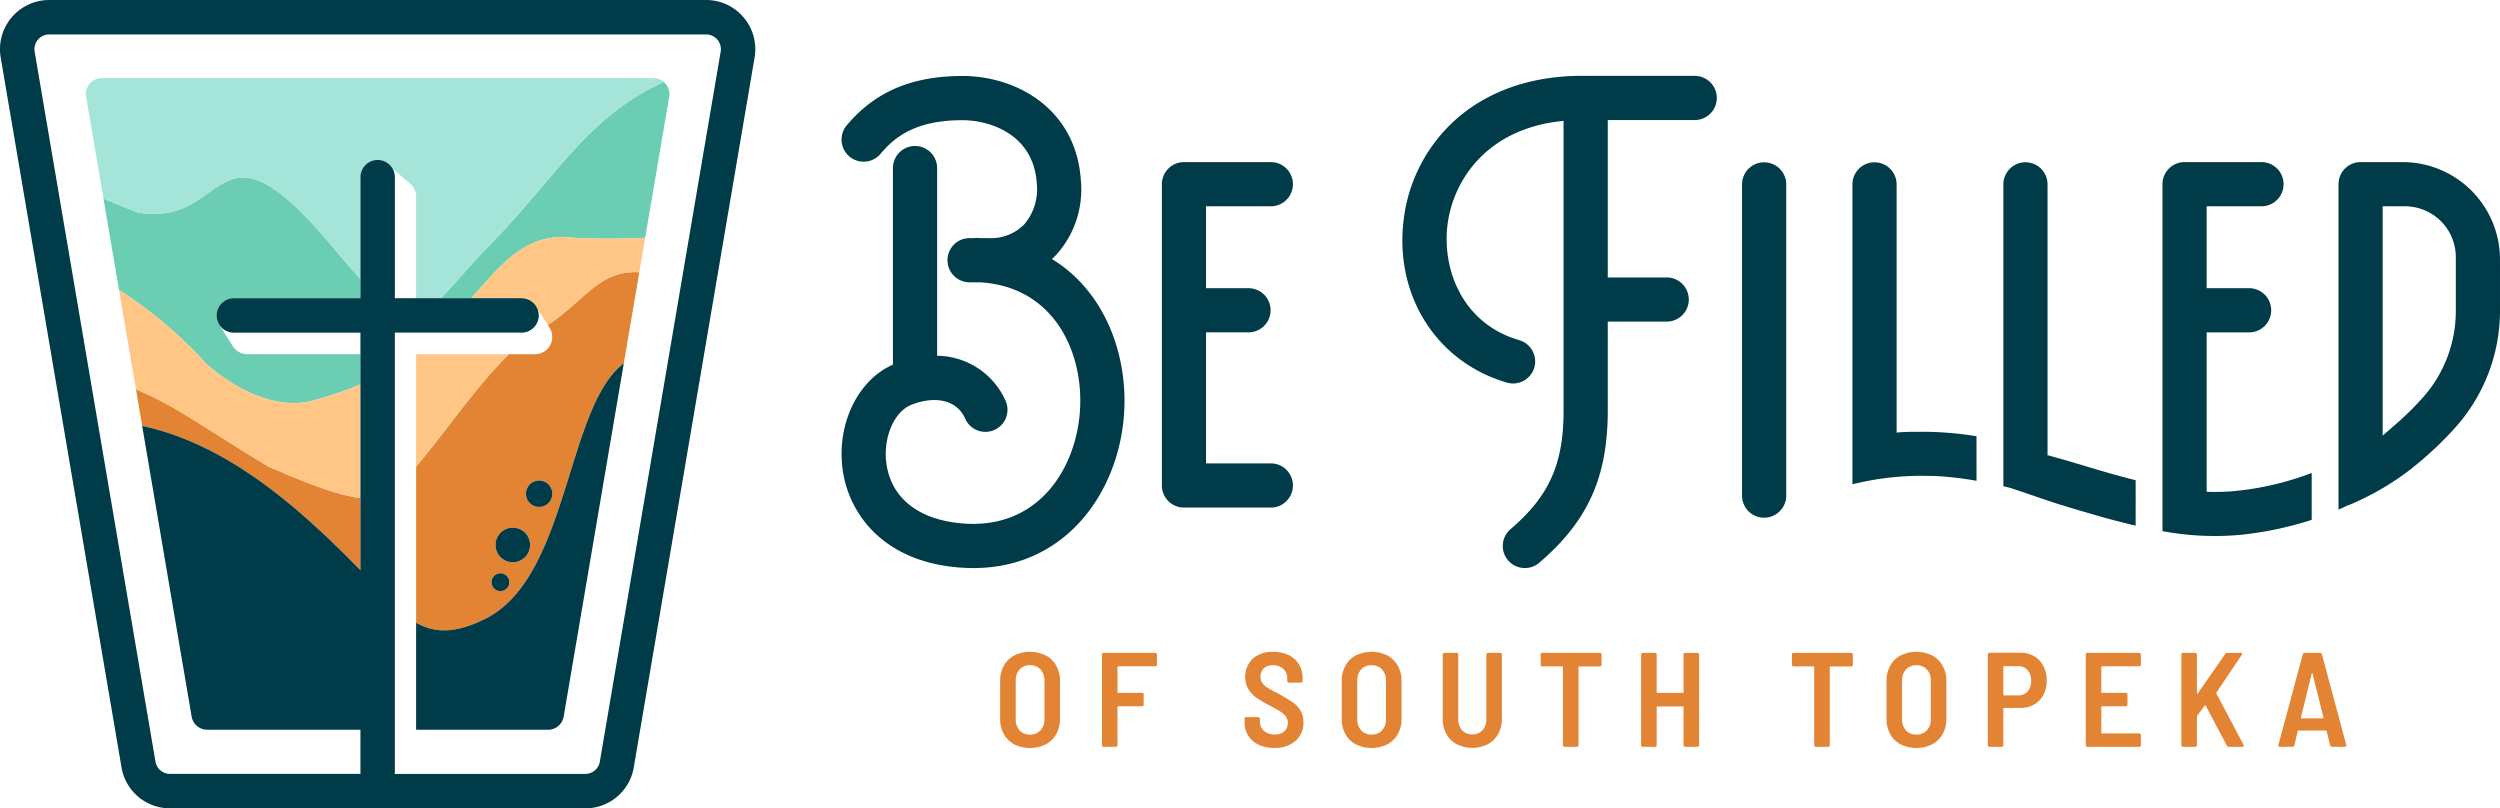 <?xml version="1.0" encoding="UTF-8"?> <svg xmlns="http://www.w3.org/2000/svg" width="342.831" height="110.849" viewBox="0 0 342.831 110.849"><g id="Group_166" data-name="Group 166" transform="translate(-10544.973 409.315)"><path id="Path_328" data-name="Path 328" d="M573.163,45.034c-1.738-.666-3.315-1.315-4.752-1.945l2.136,12.553a58.624,58.624,0,0,1,12.011,10.181c5.185,4.456,10.61,6.262,15,4.873a42.4,42.4,0,0,0,6.1-2.127V64.45H588.141a2.36,2.36,0,0,1-2-1.106l-1.856-2.955a2.38,2.38,0,0,1-.163-.314c-.011-.026-.02-.054-.03-.081a2.4,2.4,0,0,1-.1-.325c-.007-.032-.016-.064-.022-.1a2.356,2.356,0,0,1-.042-.416c0-.008,0-.015,0-.022s0-.033,0-.049a2.365,2.365,0,0,1,.037-.369c.005-.029.009-.059.015-.087a2.331,2.331,0,0,1,.12-.386c.012-.03.027-.058.041-.087.025-.055.047-.111.077-.164s.052-.08.078-.12.037-.061.058-.09a2.358,2.358,0,0,1,.255-.309c.011-.011.025-.022.037-.033a2.329,2.329,0,0,1,.274-.226c.03-.022.06-.042.091-.062a2.4,2.4,0,0,1,.344-.187l.033-.013a2.391,2.391,0,0,1,.366-.114c.037-.008.073-.016.111-.022a2.358,2.358,0,0,1,.42-.042h17.369V54.145c-1.091-1.188-2.31-2.6-3.708-4.279-16.439-19.74-14.145-2.685-26.783-4.832" transform="translate(9990.747 -425.196)" fill="#6bcdb2"></path><path id="Path_329" data-name="Path 329" d="M675.407,18.544c-10.634,4.974-14.355,12.61-23.524,22.029-3.148,3.234-5.28,5.89-7.054,7.639h4.191c4.416-4.981,7.619-9.025,13.95-8.286a97.261,97.261,0,0,0,9.9,0l3.294-19.351a2.169,2.169,0,0,0-.754-2.032" transform="translate(9960.579 -416.636)" fill="#6bcdb2"></path><path id="Path_330" data-name="Path 330" d="M642.274,17.695H566.616a2.18,2.18,0,0,0-2.149,2.546l2.375,13.952c1.438.631,3.015,1.279,4.753,1.946,12.638,2.147,10.343-14.908,26.783,4.831,1.4,1.678,2.616,3.091,3.708,4.28V31.332a2.354,2.354,0,0,1,4.376-1.213l2.414,2.021a2.362,2.362,0,0,1,.845,1.81V47.877h3.373c1.774-1.749,3.906-4.4,7.054-7.639,9.168-9.419,12.889-17.056,23.524-22.029a2.158,2.158,0,0,0-1.4-.514" transform="translate(9992.317 -416.301)" fill="#a5e5d9"></path><path id="Path_331" data-name="Path 331" d="M575.776,88.227l.855,5.017c11.767,2.524,21.552,11.227,29.931,19.789v-9.906c-4.085-.5-9.47-3.015-12.564-4.283-8.169-4.89-12.9-8.472-18.221-10.617" transform="translate(9987.84 -444.145)" fill="#e28434"></path><path id="Path_332" data-name="Path 332" d="M657.31,68.9l.244.38a2.361,2.361,0,0,1-1.986,3.636h-3.583c-4.415,4.309-8.732,10.694-12.728,15.42v21.406c2.477,1.409,5.3,1.56,9.53-.556,11.41-5.708,11.028-29.036,18.949-35.01l2.125-12.488c-5.511-.38-7.592,4.034-12.55,7.211M650.816,105.4a1.22,1.22,0,1,1,1.221-1.22,1.22,1.22,0,0,1-1.221,1.22m1.7-3.958a2.368,2.368,0,1,1,2.368-2.368,2.368,2.368,0,0,1-2.368,2.368m3.614-7.589a1.806,1.806,0,1,1,1.806-1.806,1.806,1.806,0,0,1-1.806,1.806" transform="translate(9962.779 -433.658)" fill="#e28434"></path><path id="Path_333" data-name="Path 333" d="M583.952,75.877A58.624,58.624,0,0,0,571.942,65.7l2.321,13.637c5.319,2.144,10.053,5.727,18.221,10.617,3.093,1.268,8.48,3.783,12.564,4.283V78.623a42.41,42.41,0,0,1-6.1,2.127c-4.387,1.388-9.811-.417-15-4.873" transform="translate(9989.354 -435.25)" fill="#ffc685"></path><path id="Path_334" data-name="Path 334" d="M665.7,53.816c-6.331-.739-9.534,3.306-13.95,8.286h6.892c.024,0,.047.007.071.007a2.429,2.429,0,0,1,2.106,1.439l1.422,2.215c4.959-3.176,7.039-7.591,12.551-7.211l.806-4.735a97.26,97.26,0,0,1-9.9,0" transform="translate(9957.846 -430.526)" fill="#ffc685"></path><path id="Path_335" data-name="Path 335" d="M639.257,95.669c4-4.726,8.313-11.112,12.728-15.42H639.257Z" transform="translate(9962.779 -440.996)" fill="#ffc685"></path><path id="Path_336" data-name="Path 336" d="M648.787,117.344c-4.23,2.116-7.054,1.965-9.53.556v14.678h18.087a2.18,2.18,0,0,0,2.149-1.814l8.243-48.429c-7.921,5.974-7.539,29.3-18.949,35.01" transform="translate(9962.779 -441.819)" fill="#003b49"></path><path id="Path_337" data-name="Path 337" d="M646.959,2.4A6.734,6.734,0,0,0,641.8,0h-90.08a6.749,6.749,0,0,0-6.653,7.881l16.57,97.352a6.731,6.731,0,0,0,6.653,5.616h56.94a6.731,6.731,0,0,0,6.653-5.616l16.57-97.352a6.733,6.733,0,0,0-1.5-5.485M643.8,7.088l-16.57,97.352a2.02,2.02,0,0,1-2,1.687H599.1c0-.06.018-.117.018-.179V45.614h17.369a2.355,2.355,0,0,0,.333-4.688,2.207,2.207,0,0,0-.262-.027c-.024,0-.047-.007-.071-.007H599.123V24.347a2.361,2.361,0,1,0-4.721,0V40.892H577.033a2.348,2.348,0,0,0-.421.042c-.037.007-.074.014-.11.022a2.311,2.311,0,0,0-.366.114l-.033.013a2.332,2.332,0,0,0-.344.187c-.031.02-.061.041-.091.062a2.338,2.338,0,0,0-.274.226l-.038.033a2.4,2.4,0,0,0-.254.309c-.021.029-.039.06-.058.09a2.263,2.263,0,0,0-.154.284c-.013.029-.029.057-.041.087a2.417,2.417,0,0,0-.12.386c-.006.029-.01.058-.015.087a2.387,2.387,0,0,0-.038.369c0,.016,0,.032,0,.049s0,.015,0,.022a2.361,2.361,0,0,0,.042.416c.007.032.014.064.022.1a2.336,2.336,0,0,0,.1.325c.01.027.019.055.03.082a2.359,2.359,0,0,0,2.163,1.419H594.4V78.2c-8.378-8.561-18.163-17.265-29.931-19.788l6.781,39.845a2.18,2.18,0,0,0,2.15,1.814h21v5.875c0,.061.013.119.018.179H568.292a2.022,2.022,0,0,1-2-1.687L549.725,7.088a2.026,2.026,0,0,1,2-2.366H641.8a2.025,2.025,0,0,1,2,2.366" transform="translate(10000 -409.315)" fill="#003b49"></path><path id="Path_338" data-name="Path 338" d="M659.62,124.3a2.368,2.368,0,1,0-2.368-2.368,2.368,2.368,0,0,0,2.368,2.368" transform="translate(9955.675 -456.516)" fill="#003b49"></path><path id="Path_339" data-name="Path 339" d="M665.958,112.495a1.806,1.806,0,1,0-1.807-1.806,1.806,1.806,0,0,0,1.807,1.806" transform="translate(9952.951 -452.299)" fill="#003b49"></path><path id="Path_340" data-name="Path 340" d="M657.561,132.339a1.22,1.22,0,1,0-1.22-1.22,1.22,1.22,0,0,0,1.22,1.22" transform="translate(9956.034 -460.596)" fill="#003b49"></path><path id="Path_341" data-name="Path 341" d="M773.532,160.382a3.5,3.5,0,0,1-1.435-1.408,4.267,4.267,0,0,1-.506-2.107V151.68a4.229,4.229,0,0,1,.506-2.088,3.493,3.493,0,0,1,1.435-1.408,4.917,4.917,0,0,1,4.306,0,3.547,3.547,0,0,1,1.443,1.408,4.163,4.163,0,0,1,.516,2.088v5.187a4.2,4.2,0,0,1-.516,2.107,3.549,3.549,0,0,1-1.443,1.408,4.917,4.917,0,0,1-4.306,0m3.588-1.923a2.105,2.105,0,0,0,.542-1.5v-5.335a2.132,2.132,0,0,0-.542-1.518,1.889,1.889,0,0,0-1.445-.579,1.835,1.835,0,0,0-1.416.579,2.156,2.156,0,0,0-.533,1.518v5.335a2.129,2.129,0,0,0,.533,1.5,1.831,1.831,0,0,0,1.416.579,1.885,1.885,0,0,0,1.445-.579" transform="translate(9910.536 -467.619)" fill="#e28434"></path><path id="Path_342" data-name="Path 342" d="M802.141,149.706a.212.212,0,0,1-.156.064h-5.1a.081.081,0,0,0-.092.092v3.459a.081.081,0,0,0,.092.092h3.274a.22.22,0,0,1,.221.22v1.4a.215.215,0,0,1-.065.157.213.213,0,0,1-.157.064h-3.274a.081.081,0,0,0-.092.091v5.243a.221.221,0,0,1-.221.222h-1.692a.22.22,0,0,1-.221-.222V148.152a.22.22,0,0,1,.221-.222h7.1a.22.22,0,0,1,.22.222v1.4a.213.213,0,0,1-.064.157" transform="translate(9901.428 -467.715)" fill="#e28434"></path><path id="Path_343" data-name="Path 343" d="M828.908,160.427a3.3,3.3,0,0,1-1.425-1.233,3.383,3.383,0,0,1-.506-1.849v-.479a.215.215,0,0,1,.064-.156.211.211,0,0,1,.156-.064h1.656a.219.219,0,0,1,.22.22v.369a1.653,1.653,0,0,0,.553,1.288,2.146,2.146,0,0,0,1.489.5,1.838,1.838,0,0,0,1.325-.442,1.534,1.534,0,0,0,.46-1.159,1.43,1.43,0,0,0-.258-.855,2.66,2.66,0,0,0-.727-.663q-.469-.3-1.444-.818a19.421,19.421,0,0,1-1.8-1.048,4.137,4.137,0,0,1-1.15-1.178,3.489,3.489,0,0,1,.589-4.25,4.1,4.1,0,0,1,2.787-.92,4.745,4.745,0,0,1,2.116.451,3.3,3.3,0,0,1,1.416,1.279,3.606,3.606,0,0,1,.5,1.894v.387a.219.219,0,0,1-.221.22h-1.655a.213.213,0,0,1-.157-.064.21.21,0,0,1-.064-.156v-.35a1.739,1.739,0,0,0-.533-1.306,1.982,1.982,0,0,0-1.435-.515,1.8,1.8,0,0,0-1.252.414,1.649,1.649,0,0,0-.221,2,2.494,2.494,0,0,0,.727.662q.487.313,1.481.81,1.325.754,1.95,1.178a3.743,3.743,0,0,1,1.058,1.094,2.981,2.981,0,0,1,.433,1.647,3.261,3.261,0,0,1-1.086,2.575,4.238,4.238,0,0,1-2.907.957,4.968,4.968,0,0,1-2.134-.432" transform="translate(9888.671 -467.619)" fill="#e28434"></path><path id="Path_344" data-name="Path 344" d="M850.924,160.382a3.5,3.5,0,0,1-1.435-1.408,4.268,4.268,0,0,1-.506-2.107V151.68a4.229,4.229,0,0,1,.506-2.088,3.494,3.494,0,0,1,1.435-1.408,4.917,4.917,0,0,1,4.306,0,3.548,3.548,0,0,1,1.443,1.408,4.163,4.163,0,0,1,.516,2.088v5.187a4.2,4.2,0,0,1-.516,2.107,3.55,3.55,0,0,1-1.443,1.408,4.917,4.917,0,0,1-4.306,0m3.588-1.923a2.105,2.105,0,0,0,.542-1.5v-5.335a2.131,2.131,0,0,0-.542-1.518,1.889,1.889,0,0,0-1.445-.579,1.835,1.835,0,0,0-1.416.579,2.156,2.156,0,0,0-.533,1.518v5.335a2.129,2.129,0,0,0,.533,1.5,1.831,1.831,0,0,0,1.416.579,1.885,1.885,0,0,0,1.445-.579" transform="translate(9879.983 -467.619)" fill="#e28434"></path><path id="Path_345" data-name="Path 345" d="M873.8,160.46a3.5,3.5,0,0,1-1.426-1.408,4.262,4.262,0,0,1-.506-2.107v-8.793a.219.219,0,0,1,.221-.221h1.693a.219.219,0,0,1,.22.221v8.9a2.115,2.115,0,0,0,.524,1.49,1.8,1.8,0,0,0,1.389.57,1.826,1.826,0,0,0,1.4-.57,2.091,2.091,0,0,0,.533-1.49v-8.9a.215.215,0,0,1,.065-.157.21.21,0,0,1,.156-.064h1.693a.21.21,0,0,1,.156.064.212.212,0,0,1,.065.157v8.793a4.26,4.26,0,0,1-.506,2.107,3.505,3.505,0,0,1-1.426,1.408,4.8,4.8,0,0,1-4.249,0" transform="translate(9870.947 -467.715)" fill="#e28434"></path><path id="Path_346" data-name="Path 346" d="M902.351,148a.215.215,0,0,1,.064.157v1.416a.215.215,0,0,1-.064.156.211.211,0,0,1-.157.065h-2.852a.081.081,0,0,0-.091.091v10.708a.221.221,0,0,1-.221.221h-1.692a.22.22,0,0,1-.221-.221V149.88a.081.081,0,0,0-.093-.091h-2.741a.209.209,0,0,1-.156-.065.212.212,0,0,1-.064-.156v-1.416a.213.213,0,0,1,.064-.157.21.21,0,0,1,.156-.064h7.911a.213.213,0,0,1,.157.064" transform="translate(9862.187 -467.715)" fill="#e28434"></path><path id="Path_347" data-name="Path 347" d="M922.708,148a.213.213,0,0,1,.157-.064h1.693a.22.22,0,0,1,.22.221v12.436a.221.221,0,0,1-.22.221h-1.693a.22.22,0,0,1-.221-.221v-5.225a.081.081,0,0,0-.092-.092h-3.5a.081.081,0,0,0-.093.092v5.225a.22.22,0,0,1-.221.221h-1.692a.221.221,0,0,1-.221-.221V148.152a.22.22,0,0,1,.221-.221h1.692a.213.213,0,0,1,.157.064.215.215,0,0,1,.064.157v5.169a.081.081,0,0,0,.093.092h3.5a.081.081,0,0,0,.092-.092v-5.169a.213.213,0,0,1,.064-.157" transform="translate(9853.198 -467.715)" fill="#e28434"></path><path id="Path_348" data-name="Path 348" d="M959.285,148a.215.215,0,0,1,.064.157v1.416a.215.215,0,0,1-.064.156.211.211,0,0,1-.157.065h-2.852a.081.081,0,0,0-.091.091v10.708a.221.221,0,0,1-.221.221h-1.692a.22.22,0,0,1-.221-.221V149.88a.082.082,0,0,0-.093-.091h-2.741a.209.209,0,0,1-.156-.065.212.212,0,0,1-.064-.156v-1.416a.213.213,0,0,1,.064-.157.21.21,0,0,1,.156-.064h7.911a.213.213,0,0,1,.157.064" transform="translate(9839.71 -467.715)" fill="#e28434"></path><path id="Path_349" data-name="Path 349" d="M974.367,160.382a3.5,3.5,0,0,1-1.435-1.408,4.267,4.267,0,0,1-.506-2.107V151.68a4.229,4.229,0,0,1,.506-2.088,3.493,3.493,0,0,1,1.435-1.408,4.917,4.917,0,0,1,4.306,0,3.547,3.547,0,0,1,1.443,1.408,4.163,4.163,0,0,1,.516,2.088v5.187a4.2,4.2,0,0,1-.516,2.107,3.55,3.55,0,0,1-1.443,1.408,4.917,4.917,0,0,1-4.306,0m3.588-1.923a2.105,2.105,0,0,0,.542-1.5v-5.335a2.131,2.131,0,0,0-.542-1.518,1.889,1.889,0,0,0-1.445-.579,1.835,1.835,0,0,0-1.416.579,2.156,2.156,0,0,0-.533,1.518v5.335a2.129,2.129,0,0,0,.533,1.5,1.831,1.831,0,0,0,1.416.579,1.884,1.884,0,0,0,1.445-.579" transform="translate(9831.25 -467.619)" fill="#e28434"></path><path id="Path_350" data-name="Path 350" d="M1001.733,148.379a3.262,3.262,0,0,1,1.27,1.352,4.3,4.3,0,0,1,.45,2,4.086,4.086,0,0,1-.45,1.95,3.234,3.234,0,0,1-1.27,1.315,3.681,3.681,0,0,1-1.867.47H997.6a.081.081,0,0,0-.092.092v5.022a.22.22,0,0,1-.221.221H995.6a.22.22,0,0,1-.221-.221V148.121a.209.209,0,0,1,.065-.156.211.211,0,0,1,.156-.065h4.25a3.668,3.668,0,0,1,1.885.479m-.9,4.829a2.083,2.083,0,0,0,.488-1.444,2.146,2.146,0,0,0-.488-1.472,1.646,1.646,0,0,0-1.3-.551H997.6a.081.081,0,0,0-.092.091v3.827a.081.081,0,0,0,.092.091h1.931a1.659,1.659,0,0,0,1.3-.542" transform="translate(9822.189 -467.703)" fill="#e28434"></path><path id="Path_351" data-name="Path 351" d="M1025.063,149.706a.212.212,0,0,1-.156.064h-5.114a.081.081,0,0,0-.092.092v3.459a.081.081,0,0,0,.092.092h3.274a.212.212,0,0,1,.157.064.216.216,0,0,1,.064.156v1.4a.217.217,0,0,1-.064.157.212.212,0,0,1-.157.064h-3.274a.081.081,0,0,0-.092.091v3.533a.081.081,0,0,0,.092.092h5.114a.219.219,0,0,1,.22.221v1.4a.22.22,0,0,1-.22.222h-7.119a.221.221,0,0,1-.221-.222V148.152a.211.211,0,0,1,.065-.157.213.213,0,0,1,.157-.065h7.119a.22.22,0,0,1,.22.222v1.4a.213.213,0,0,1-.064.157" transform="translate(9813.43 -467.715)" fill="#e28434"></path><path id="Path_352" data-name="Path 352" d="M1039.3,160.745a.211.211,0,0,1-.064-.157V148.152a.22.22,0,0,1,.221-.221h1.692a.211.211,0,0,1,.156.065.213.213,0,0,1,.065.156v5.3a.073.073,0,0,0,.036.074c.025.013.05,0,.074-.037l3.771-5.409a.288.288,0,0,1,.257-.147h1.858a.182.182,0,0,1,.175.083.178.178,0,0,1-.028.193l-3.477,5.17a.23.23,0,0,0,0,.129l3.735,7.046a.288.288,0,0,1,.037.11c0,.1-.062.147-.184.147h-1.877a.3.3,0,0,1-.276-.165l-2.906-5.483c-.013-.036-.031-.054-.055-.054a.107.107,0,0,0-.074.036l-1.031,1.417a.274.274,0,0,0-.036.11v3.918a.22.22,0,0,1-.221.221h-1.692a.213.213,0,0,1-.157-.064" transform="translate(9804.874 -467.715)" fill="#e28434"></path><path id="Path_353" data-name="Path 353" d="M1068.311,160.626l-.478-1.969a.088.088,0,0,0-.093-.073h-3.789a.088.088,0,0,0-.093.073l-.46,1.969a.242.242,0,0,1-.257.183h-1.748c-.16,0-.22-.08-.184-.239l3.349-12.455a.241.241,0,0,1,.257-.184h2.1a.242.242,0,0,1,.258.184l3.348,12.455.018.074c0,.11-.067.165-.2.165h-1.766a.242.242,0,0,1-.257-.183m-3.993-3.745a.125.125,0,0,0,.074.028h2.907a.126.126,0,0,0,.074-.028.068.068,0,0,0,.018-.083l-1.509-6.033c-.013-.038-.031-.056-.055-.056s-.043.018-.056.056L1064.3,156.8a.067.067,0,0,0,.018.083" transform="translate(9796.205 -467.715)" fill="#e28434"></path><path id="Path_354" data-name="Path 354" d="M764.5,42.32q.32-.293.617-.611a13.375,13.375,0,0,0,3.35-10.177c-.644-9.836-8.858-14.316-16.217-14.316-6.961,0-12.011,2.152-15.892,6.772a3.029,3.029,0,1,0,4.638,3.9c1.916-2.28,4.751-4.611,11.254-4.611,3.567,0,9.723,1.823,10.171,8.655a7.409,7.409,0,0,1-1.727,5.639,6.38,6.38,0,0,1-4.81,1.883h-1.092l-.365-.02a4.324,4.324,0,0,0-.694.016c-.1,0-.262,0-.528,0a3.029,3.029,0,0,0,0,6.059h1.419c10.043.583,14.16,9.386,13.734,17.337-.428,7.972-5.491,16.308-15.587,15.764-6.2-.333-10.187-3.263-10.941-8.037-.571-3.621.973-7.34,3.443-8.288,3.383-1.3,6.257-.55,7.323,1.908a3.029,3.029,0,1,0,5.559-2.409,10.394,10.394,0,0,0-9.4-6.2V29.845a3.029,3.029,0,0,0-6.059,0V56.8c-4.918,2.156-7.847,8.388-6.847,14.719.943,5.974,5.8,12.563,16.6,13.142.431.024.857.035,1.276.035,12.829,0,20.1-10.648,20.686-21.524.437-8.143-2.869-16.56-9.91-20.852" transform="translate(9924.728 -416.111)" fill="#003b49"></path><path id="Path_355" data-name="Path 355" d="M823.174,42.789a3.029,3.029,0,0,0,0-6.058H811.262a3.029,3.029,0,0,0-3.03,3.029V81.076a3.029,3.029,0,0,0,3.03,3.029h11.912a3.029,3.029,0,0,0,0-6.059H814.29V60.079h5.822a3.029,3.029,0,1,0,0-6.058H814.29V42.789Z" transform="translate(9896.071 -423.816)" fill="#003b49"></path><path id="Path_356" data-name="Path 356" d="M1041.01,81.932V60.08h5.822a3.029,3.029,0,1,0,0-6.059h-5.822V42.79h7.521a3.029,3.029,0,0,0,0-6.059h-10.55a3.029,3.029,0,0,0-3.029,3.03V81.181h0v6.153a38.672,38.672,0,0,0,11.052.475,48.236,48.236,0,0,0,9.41-2.017V79.359a40.326,40.326,0,0,1-10.11,2.434,27.2,27.2,0,0,1-4.293.139" transform="translate(9806.566 -423.816)" fill="#003b49"></path><path id="Path_357" data-name="Path 357" d="M1008.962,78.083l-.632-.191c-.868-.263-2.422-.679-3.3-.942l-.074.051h0v-37.2a3.029,3.029,0,1,0-6.058,0V67.374h0V81.195h.007c.3.07.608.146.912.22.957.317,2.371.8,3.683,1.245.514.176,1.01.344,1.456.494.727.245,1.321.442,1.623.534l.725.219.774.234c2.963.893,5.958,1.765,8.961,2.46V80.378c-.183-.046-.367-.094-.55-.142-2.461-.633-4.969-1.381-7.524-2.154" transform="translate(9820.802 -423.833)" fill="#003b49"></path><path id="Path_358" data-name="Path 358" d="M970.758,73.84V39.806a3.029,3.029,0,1,0-6.058,0V80.928a39.416,39.416,0,0,1,9.751-1.162l.158.005c.7,0,1.408.017,2.116.061a46.031,46.031,0,0,1,4.991.62v-6.11a46.174,46.174,0,0,0-7.91-.612c-.476.008-1.873-.016-3.048.11" transform="translate(9834.301 -423.833)" fill="#003b49"></path><path id="Path_359" data-name="Path 359" d="M1083.625,36.731h-5.756a3.03,3.03,0,0,0-3.03,3.03V84.389c.447-.2.878-.4,1.287-.6.008.006.015.014.024.02a37.581,37.581,0,0,0,8.7-5.046c.2-.16.391-.32.586-.48l.126-.1a48.744,48.744,0,0,0,5.345-5.109l.094-.106a24.023,24.023,0,0,0,5.983-15.96V50.091a13.359,13.359,0,0,0-13.359-13.36m7.3,20.418a17.823,17.823,0,0,1-4.516,11.867,42.1,42.1,0,0,1-4.14,4.025c-.075.064-1.352,1.18-1.371,1.181V42.789h3.052a6.977,6.977,0,0,1,6.976,6.977v7.382Z" transform="translate(9790.819 -423.816)" fill="#003b49"></path><path id="Path_360" data-name="Path 360" d="M902.814,17.189H887.862c-.073,0-.143.006-.215.011a2.861,2.861,0,0,0-.323-.018c-6.811,0-12.735,2.027-17.132,5.862a21.885,21.885,0,0,0-7.232,13.422c-1.506,10.559,4.295,19.927,14.1,22.784a3.029,3.029,0,1,0,1.693-5.817c-7.98-2.323-10.674-9.981-9.8-16.111.86-6.03,5.549-12.995,15.877-13.963V63.086c0,7.326-1.972,11.734-7.275,16.263a3.029,3.029,0,0,0,3.935,4.607c6.676-5.7,9.4-11.749,9.4-20.87v-12.2h8.081a3.029,3.029,0,0,0,0-6.058h-8.081V23.247h11.923a3.029,3.029,0,1,0,0-6.058" transform="translate(9874.56 -416.098)" fill="#003b49"></path><path id="Path_361" data-name="Path 361" d="M942.722,36.776a3.03,3.03,0,0,0-3.03,3.03V82.483a3.024,3.024,0,0,0,5.587,1.61,3.072,3.072,0,0,0,.229-.421,3.027,3.027,0,0,0,.243-1.189V39.806a3.029,3.029,0,0,0-3.029-3.03" transform="translate(9844.173 -423.833)" fill="#003b49"></path></g></svg> 